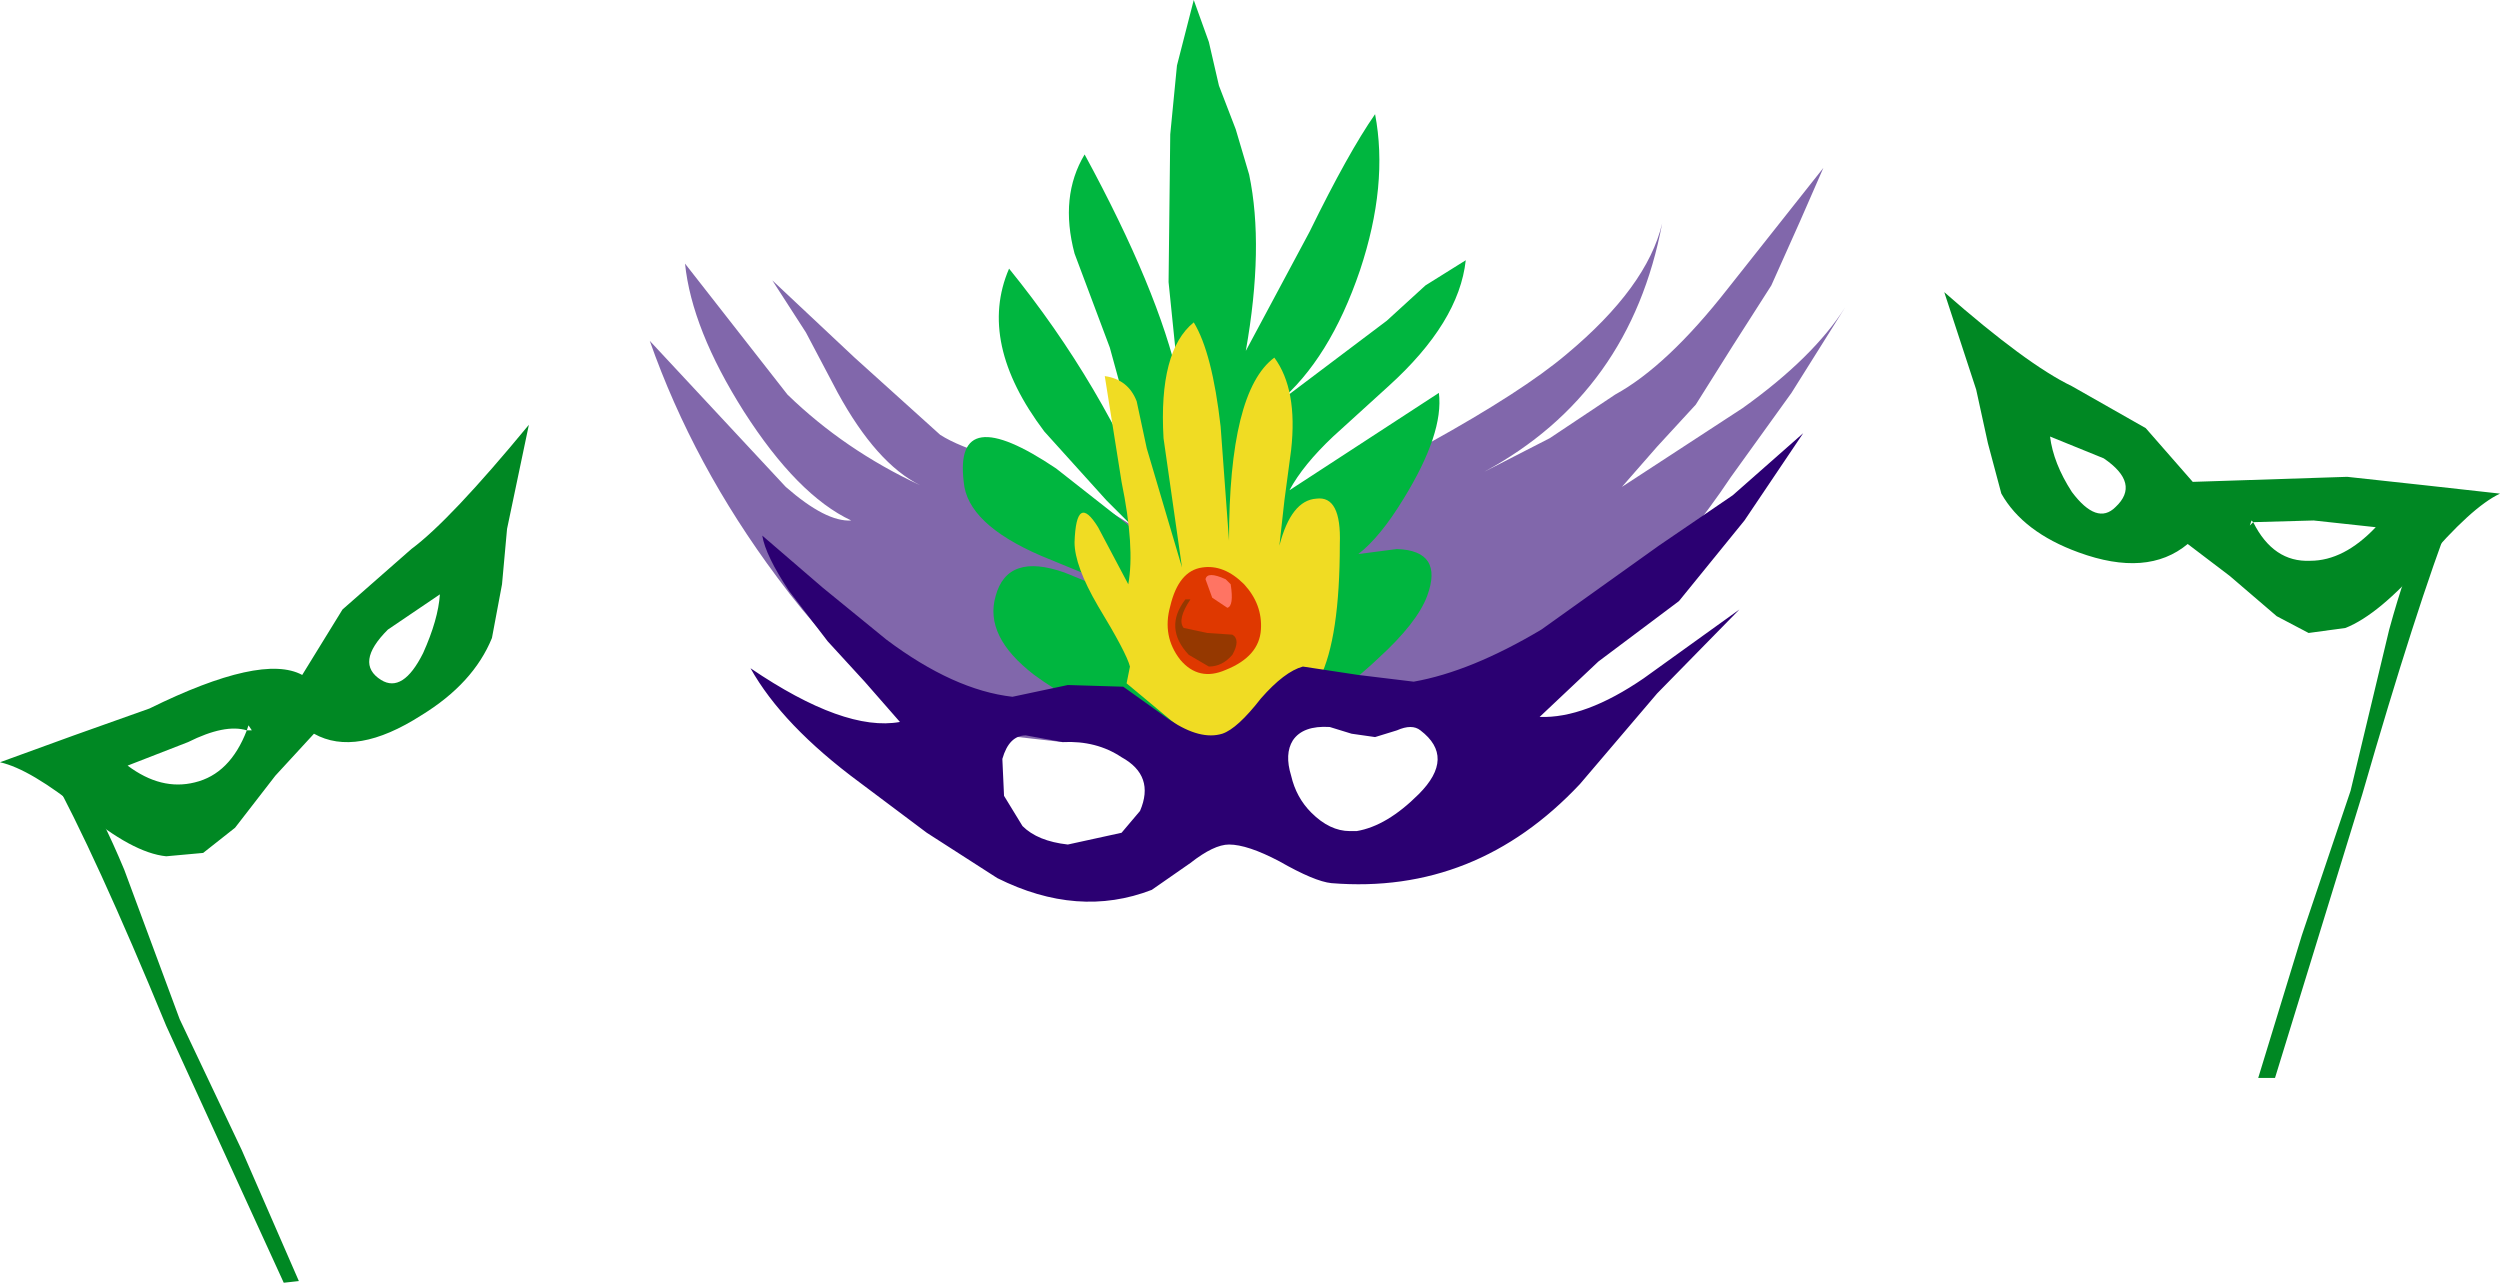 <?xml version="1.0" encoding="UTF-8" standalone="no"?>
<svg xmlns:xlink="http://www.w3.org/1999/xlink" height="38.2px" width="74.45px" xmlns="http://www.w3.org/2000/svg">
  <g transform="matrix(1.0, 0.0, 0.0, 1.0, 37.2, 18.65)">
    <path d="M1.15 -4.05 L1.4 -3.15 3.4 -4.2 5.35 -5.45 Q8.15 -7.0 9.45 -8.1 11.85 -10.1 12.3 -12.0 11.35 -6.95 7.0 -4.6 L8.95 -5.6 10.9 -6.9 Q12.45 -7.75 14.25 -10.05 L17.1 -13.65 16.4 -12.05 15.55 -10.15 14.4 -8.35 13.3 -6.6 12.15 -5.35 11.1 -4.15 14.7 -6.5 Q16.8 -8.0 17.75 -9.5 L16.15 -6.95 14.35 -4.45 Q11.75 -0.55 8.35 1.3 5.1 3.05 2.6 2.45 L-0.45 1.45 -3.5 0.5 Q-3.15 -1.05 -1.7 -2.4 L1.15 -4.05" fill="#8167ab" fill-rule="evenodd" stroke="none"/>
    <path d="M-13.2 -8.75 L-14.2 -10.3 -11.75 -8.0 -9.2 -5.7 Q-8.65 -5.35 -7.6 -5.05 -6.55 -4.85 -6.0 -4.45 L-4.05 -3.35 Q-2.85 -2.65 -2.35 -1.95 -1.55 -0.85 -1.9 0.25 -2.15 1.05 -3.25 2.3 -4.15 3.35 -5.55 3.45 L-8.2 3.15 Q-11.1 2.55 -14.05 -1.45 -16.55 -4.8 -17.85 -8.5 L-13.8 -4.15 Q-12.6 -3.1 -11.85 -3.15 -13.45 -3.9 -15.05 -6.4 -16.6 -8.85 -16.8 -10.8 L-13.75 -6.9 Q-12.05 -5.25 -9.8 -4.2 -11.1 -4.85 -12.25 -6.95 L-13.2 -8.75" fill="#8167ab" fill-rule="evenodd" stroke="none"/>
    <path d="M-0.9 -16.1 L-0.4 -14.8 0.0 -13.45 Q0.45 -11.3 -0.1 -8.2 L1.8 -11.75 Q2.95 -14.1 3.75 -15.25 4.15 -13.15 3.3 -10.6 2.4 -7.95 0.85 -6.65 L4.1 -9.1 5.25 -10.15 6.45 -10.9 Q6.25 -9.05 4.15 -7.15 L2.5 -5.65 Q1.6 -4.8 1.2 -4.05 L5.65 -6.95 Q5.8 -5.75 4.6 -3.8 3.9 -2.65 3.25 -2.15 L4.4 -2.3 Q5.8 -2.25 5.3 -0.9 5.0 -0.1 3.85 0.95 2.9 1.85 2.0 2.35 -0.5 3.65 -4.0 2.65 -5.25 2.3 -6.4 1.45 -7.9 0.3 -7.55 -0.9 -7.2 -2.2 -5.5 -1.6 L-4.15 -1.05 -3.25 -0.5 -4.5 -1.4 -6.2 -2.1 Q-8.4 -3.05 -8.5 -4.3 -8.8 -6.75 -5.75 -4.7 L-3.65 -3.05 -2.6 -2.1 -4.25 -3.75 -6.1 -5.8 Q-8.1 -8.45 -7.15 -10.65 -4.35 -7.2 -2.75 -3.2 L-4.15 -8.3 -5.2 -11.1 Q-5.65 -12.8 -4.9 -14.05 -2.7 -10.0 -2.1 -7.3 L-2.4 -10.25 -2.35 -14.65 -2.15 -16.7 -1.65 -18.65 -1.2 -17.4 -0.9 -16.1" fill="#00b63f" fill-rule="evenodd" stroke="none"/>
    <path d="M2.7 -2.45 Q2.7 0.35 2.1 1.55 L0.95 2.95 Q0.05 3.75 -0.5 3.75 -1.2 3.8 -2.15 2.95 L-3.65 1.7 -3.55 1.2 Q-3.65 0.8 -4.5 -0.6 -5.2 -1.8 -5.2 -2.5 -5.15 -4.0 -4.5 -2.95 L-3.6 -1.25 Q-3.4 -2.35 -3.8 -4.3 L-4.3 -7.45 Q-3.6 -7.35 -3.35 -6.7 L-3.05 -5.3 -2.0 -1.75 -2.55 -5.6 Q-2.7 -8.2 -1.65 -9.05 -1.1 -8.15 -0.85 -5.95 L-0.6 -2.55 Q-0.6 -7.0 0.75 -8.0 1.45 -7.05 1.25 -5.25 L1.05 -3.75 0.9 -2.4 Q1.25 -3.75 2.0 -3.8 2.75 -3.9 2.7 -2.45" fill="#f0dc23" fill-rule="evenodd" stroke="none"/>
    <path d="M35.85 -3.4 Q34.75 -0.55 33.15 5.0 L30.55 13.45 30.05 13.45 31.35 9.2 32.8 4.9 33.95 0.1 Q34.95 -3.55 35.65 -3.2 L35.85 -3.4" fill="#008823" fill-rule="evenodd" stroke="none"/>
    <path d="M29.9 -3.1 L29.85 -3.15 29.8 -3.0 29.9 -3.1 Q30.5 -1.9 31.6 -1.95 32.6 -1.95 33.55 -2.95 L31.7 -3.15 29.9 -3.1 M25.45 -5.0 L23.85 -5.65 Q23.95 -4.85 24.5 -4.0 25.25 -3.0 25.8 -3.55 26.55 -4.25 25.45 -5.0 M35.0 -4.2 L37.25 -3.95 Q36.4 -3.55 35.0 -1.9 33.65 -0.35 32.65 0.05 L31.55 0.2 30.6 -0.3 29.2 -1.5 27.95 -2.45 Q26.75 -1.45 24.7 -2.2 23.05 -2.8 22.4 -3.95 L22.0 -5.45 21.65 -7.05 20.7 -9.95 Q23.15 -7.8 24.5 -7.15 L26.7 -5.9 28.1 -4.3 32.7 -4.45 35.0 -4.2" fill="#008823" fill-rule="evenodd" stroke="none"/>
    <path d="M-33.5 7.25 L-31.85 11.7 -30.0 15.6 -28.3 19.5 -28.75 19.55 -32.25 11.9 Q-34.35 6.8 -35.75 4.25 L-35.5 4.45 Q-34.9 3.9 -33.5 7.25" fill="#008823" fill-rule="evenodd" stroke="none"/>
    <path d="M-29.85 3.1 L-29.7 3.1 -29.8 2.95 -29.85 3.1 Q-30.5 2.9 -31.6 3.45 L-33.4 4.15 Q-32.4 4.9 -31.4 4.65 -30.35 4.4 -29.85 3.1 M-24.1 -0.95 L-25.65 0.1 Q-26.65 1.1 -25.85 1.6 -25.2 2.0 -24.6 0.8 -24.15 -0.2 -24.1 -0.95 M-21.45 -6.0 L-22.1 -2.9 -22.25 -1.25 -22.55 0.35 Q-23.1 1.7 -24.65 2.65 -26.6 3.9 -27.85 3.2 L-29.0 4.45 -30.2 6.0 -31.15 6.75 -32.25 6.85 Q-33.25 6.75 -34.75 5.5 -36.3 4.25 -37.2 4.05 L-35.0 3.25 -32.75 2.45 Q-29.4 0.8 -28.2 1.45 L-27.0 -0.5 -24.95 -2.3 Q-23.8 -3.15 -21.45 -6.0" fill="#008823" fill-rule="evenodd" stroke="none"/>
    <path d="M5.1 3.1 Q4.85 2.9 4.4 3.1 L3.75 3.3 3.05 3.2 2.4 3.0 Q1.6 2.95 1.3 3.4 1.05 3.8 1.25 4.45 1.4 5.1 1.85 5.55 2.4 6.1 3.0 6.1 L3.2 6.1 Q4.1 5.95 5.05 5.0 6.15 3.9 5.1 3.1 M-7.35 3.95 L-7.3 5.05 -6.75 5.95 Q-6.3 6.4 -5.4 6.5 L-3.8 6.15 -3.25 5.5 Q-2.8 4.45 -3.8 3.9 -4.55 3.4 -5.55 3.45 L-6.65 3.25 Q-7.15 3.25 -7.35 3.95 M12.2 -2.4 L14.4 -3.9 16.5 -5.75 14.75 -3.15 12.8 -0.75 10.4 1.05 8.65 2.7 Q10.0 2.75 11.75 1.55 L14.6 -0.5 12.15 2.0 9.85 4.7 Q6.75 8.0 2.45 7.65 1.95 7.6 0.9 7.0 -0.05 6.5 -0.6 6.5 -1.05 6.5 -1.75 7.05 L-2.9 7.85 Q-5.1 8.7 -7.5 7.5 L-9.6 6.15 -11.6 4.65 Q-13.9 2.95 -14.85 1.25 -12.05 3.15 -10.4 2.85 L-11.45 1.65 -12.55 0.45 -13.7 -1.05 Q-14.4 -2.1 -14.5 -2.7 L-12.7 -1.15 -10.8 0.4 Q-8.8 1.9 -7.05 2.1 L-5.4 1.75 -3.75 1.8 -2.35 2.8 Q-1.45 3.4 -0.8 3.2 -0.35 3.05 0.35 2.15 1.05 1.35 1.6 1.2 L3.25 1.45 4.9 1.65 Q6.6 1.35 8.7 0.1 L12.2 -2.4" fill="#2b0072" fill-rule="evenodd" stroke="none"/>
    <path d="M-2.05 1.0 Q-2.6 0.3 -2.35 -0.6 -2.1 -1.65 -1.4 -1.75 -0.75 -1.85 -0.15 -1.25 0.4 -0.65 0.35 0.1 0.3 0.9 -0.7 1.3 -1.5 1.65 -2.05 1.0" fill="#df3800" fill-rule="evenodd" stroke="none"/>
    <path d="M-1.9 -0.8 L-1.75 -0.8 Q-2.15 -0.2 -1.95 0.05 L-1.25 0.2 -0.5 0.25 Q-0.25 0.4 -0.5 0.85 -0.8 1.2 -1.2 1.2 L-1.8 0.85 Q-2.55 0.05 -1.9 -0.8" fill="#953800" fill-rule="evenodd" stroke="none"/>
    <path d="M-0.55 -1.25 Q-0.45 -0.6 -0.65 -0.55 L-1.1 -0.85 -1.3 -1.4 Q-1.25 -1.65 -0.7 -1.4 L-0.55 -1.25" fill="#ff7463" fill-rule="evenodd" stroke="none"/>
  </g>
</svg>
